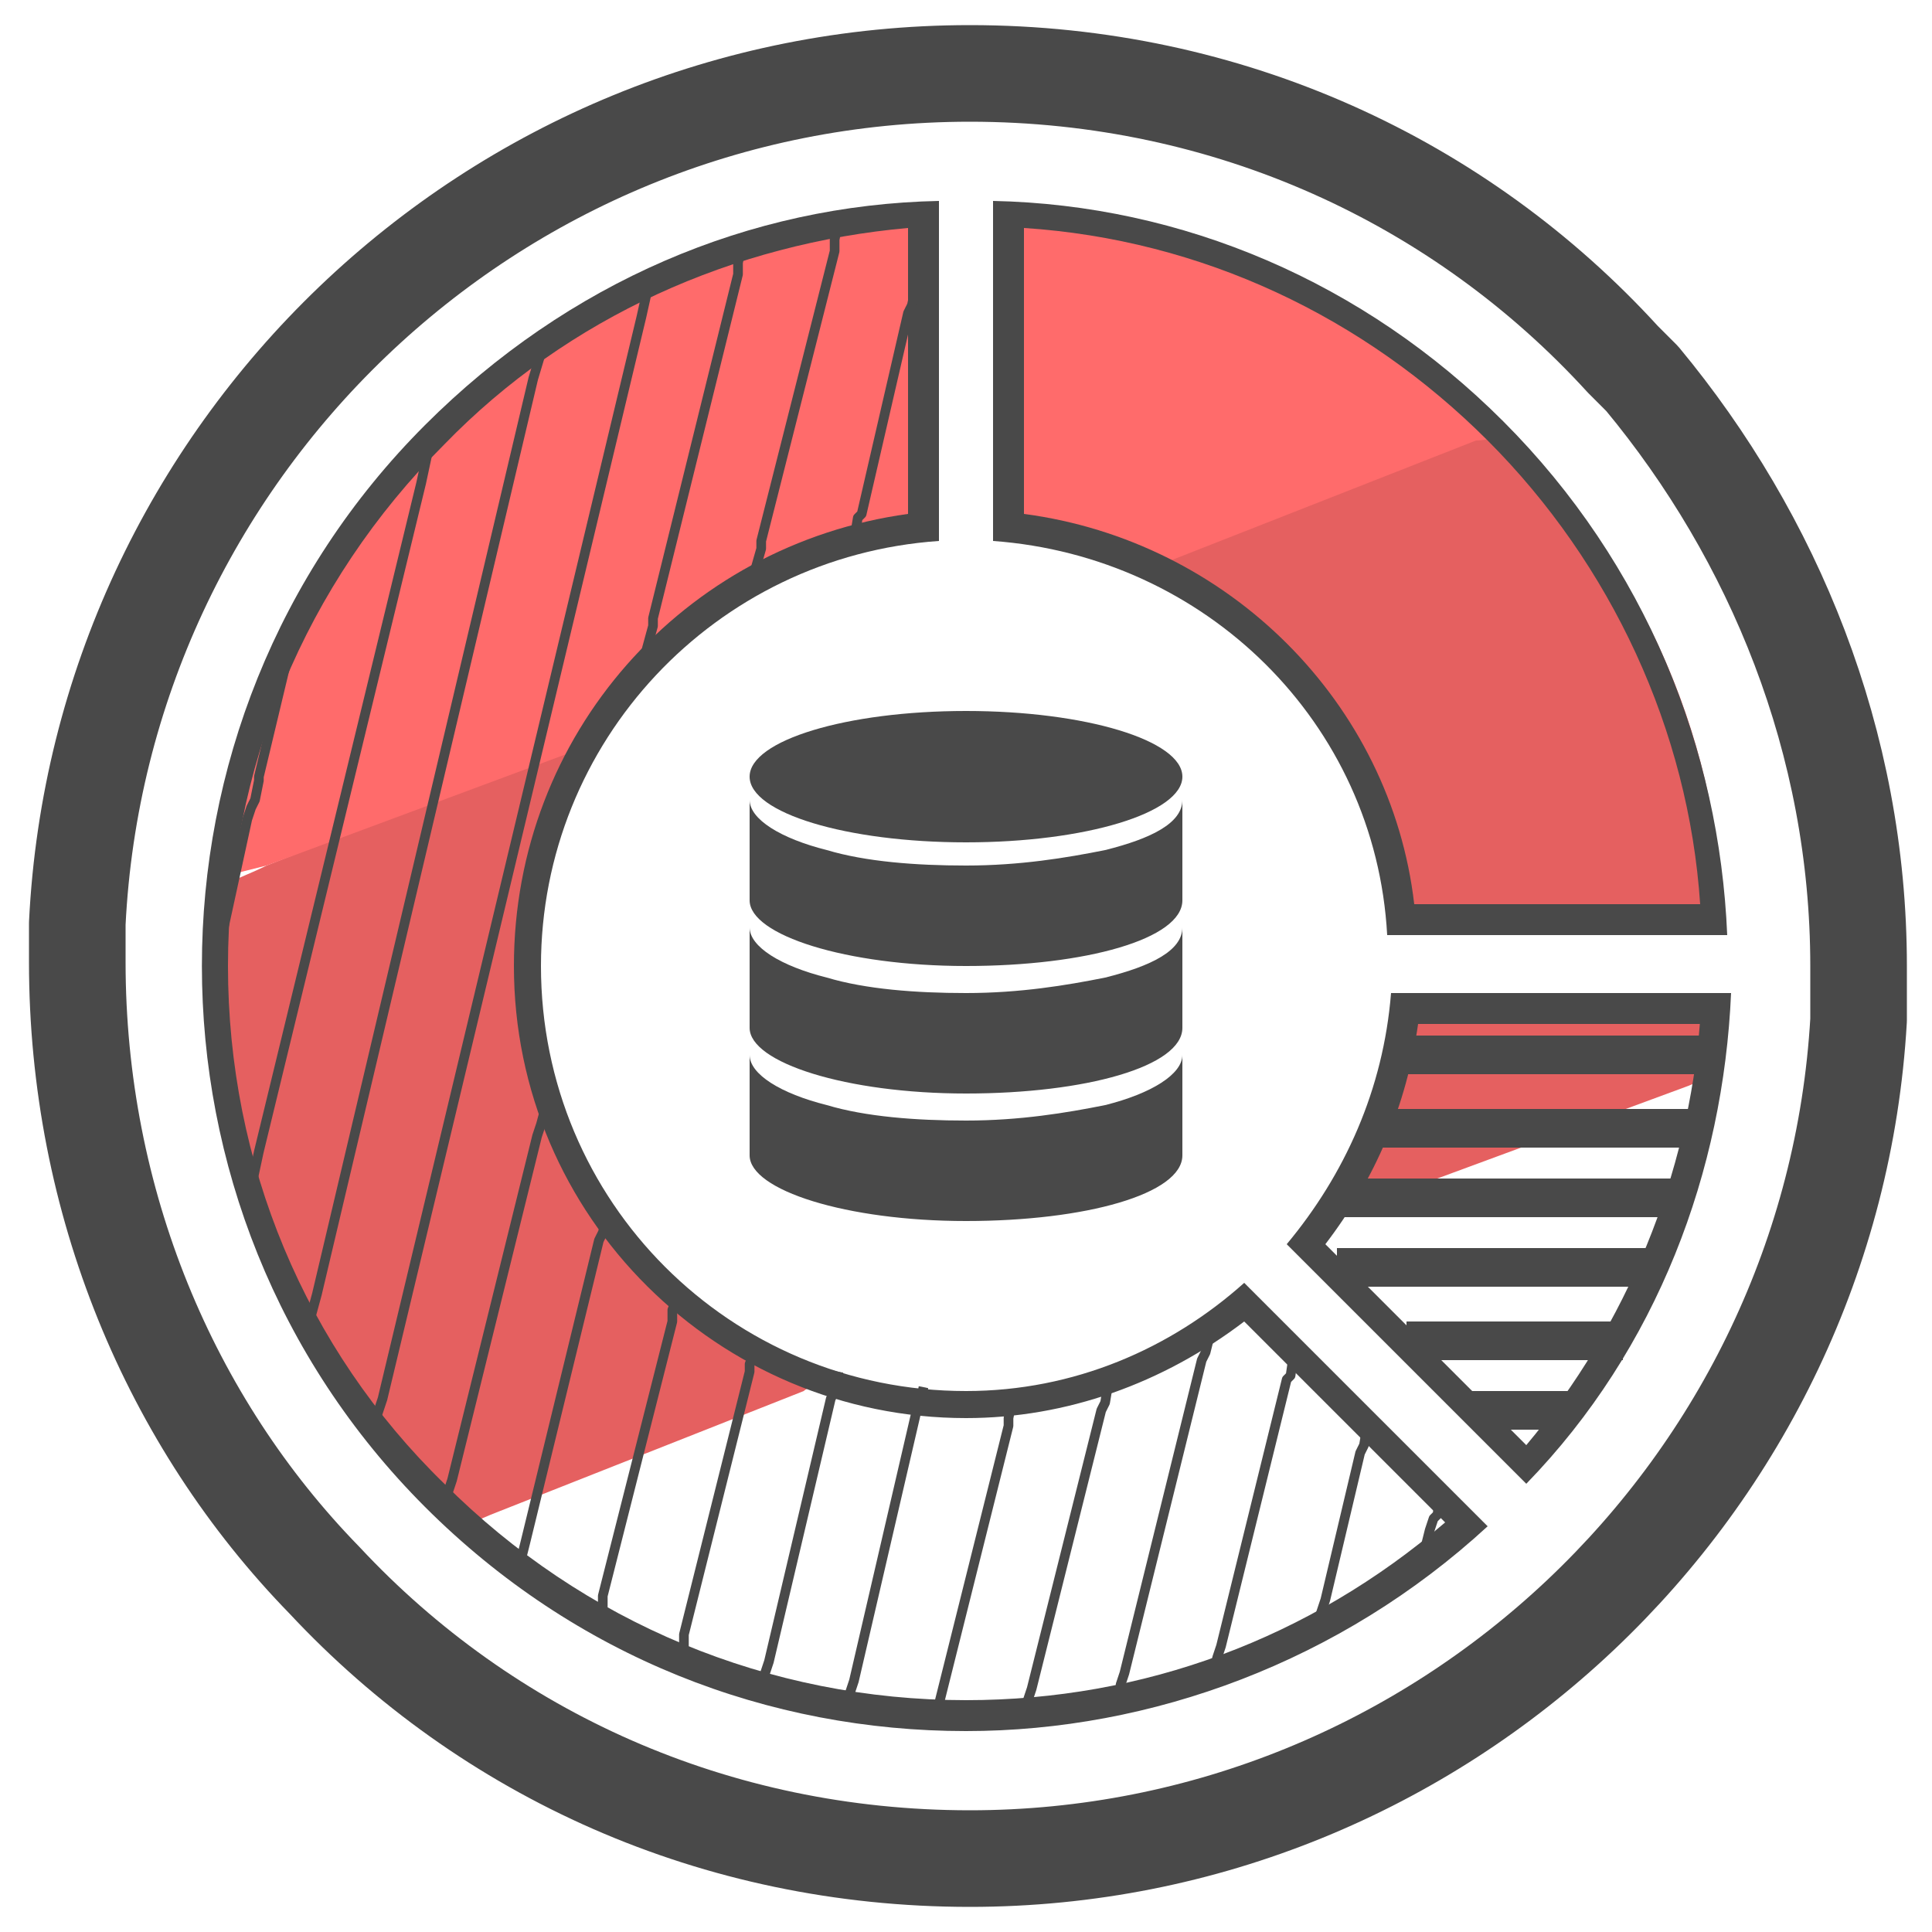 <svg xmlns="http://www.w3.org/2000/svg" id="Layer_1" x="0" y="0" version="1.1" viewBox="0 0 50 50" xml:space="preserve"><style>.st2{fill:none}.st3{fill:#494949}</style><path fill="#e56060" d="M36.3 26h8.3c0 .6-.1 1.2-.2 1.8l-.7.3-8.4 3.1-1.1.4c1.2-1.6 2-3.5 2.1-5.6zm-15.1 9.8c-.1.1-.3.1-.4.2l-8.1 3.2-.7.3-.7-.7c-1.2-1.3-5.9-6.6-5.7-14 0-.4 0-1.1.2-1.9.4-.2.7-.3 1.1-.5l7.9-3.1c.4-.3.7-.6 1.1-1-.3.4-.7.9-1.1 1.7-1.4 2.7-1.7 6.4-.2 9.7 1.8 4.4 5.9 5.9 6.6 6.1zm23.4-11.9h-8.3c-.2-1.3-1-5.1-4.3-7.7-.9-.7-1.9-1.2-2.7-1.6.2-.1.4-.2.6-.4l8.2-3 .7-.3.4.4.1.1c3.4 3.6 5.2 8 5.3 12.5z"/><path fill="#ff6b6b" d="M11.6 10.9c.7-.7 2.1-2 4.2-3.2 2.6-1.4 5.4-2.1 8.2-2.2v8.3c-1.2.1-2.2.4-2.8.6-2.6.9-4.2 2.6-5 3.7-.3.4-.6.8-.7 1-.3.1-.5.3-.8.4l-7.8 2.9-1.2.3v-.8c.2-3.5 1.9-6.1 2.8-7.4 1.2-1.8 2.4-3 3.1-3.6zm27.4.3c-.3.1-.5.2-.8.2l-8.4 3.3-.6-.3c-.3-.1-.6-.2-1-.3-.7-.2-1.4-.3-2.1-.4V5.5c2.6.1 5.2.7 7.6 1.9 2.2 1.1 4 2.7 4.4 3.1.5.3.7.6.9.7z"/><path d="M16.5 19.3c1.7-2.6 4.6-4.3 7.9-4.5V6.6c-4.5.2-9 2-12.5 5.4-3.1 3-4.9 7-5.3 11 0 .2-.1.5-.1.7-.4 5.2 1.4 10.6 5.4 14.6l.7.7-3.2 1.2c3.9 4.1 9.5 6.7 15.7 6.7 11.5 0 20.9-9 21.6-20.3l-3.2 1.2c.1-.6.1-1.2.2-1.8h-8.3c-.1 2.1-.9 4-2.1 5.6l-10.5 3.8c-4.6-1-8.1-5.1-8.1-10.1 0-1.8.5-3.4 1.2-4.9l12.8-4.7c3.6 1.4 6.3 4.8 6.5 8.9h8.3c-.2-4.5-1.9-8.9-5.3-12.4" class="st2"/><path d="M27.8 15.2c-.7-.2-1.4-.3-2.1-.4V6.6c4.4.2 8.6 1.8 12 5" class="st2"/><g id="analytics"><path d="M26.5 5.9c4.6.3 8.8 2.3 12 5.5 3.2 3.2 5.2 7.5 5.5 12h-7.4c-.6-5.2-4.8-9.4-10.1-10.1V5.9zm-.8-.7V14c5.5.4 9.9 4.7 10.2 10.2h8.8c-.2-4.8-2.1-9.6-5.8-13.3-3.6-3.6-8.3-5.6-13.2-5.7zM44 26.4c-.3 4-1.9 7.9-4.5 11l-5.2-5.2c1.3-1.7 2.1-3.6 2.4-5.7H44v-.1zm.8-.7H36c-.2 2.5-1.2 4.7-2.7 6.5l6.2 6.2c3.4-3.5 5.1-8.1 5.3-12.7z" class="st3"/><path d="M23.5 5.9v7.4c-5.8.8-10.2 5.7-10.2 11.7 0 6.5 5.3 11.7 11.7 11.7 2.6 0 5.1-.9 7.2-2.5l5.2 5.2c-3.5 3-7.8 4.6-12.4 4.6-5.1 0-9.9-2-13.5-5.6-3.6-3.5-5.6-8.3-5.6-13.4s2-9.9 5.6-13.5c3.2-3.3 7.5-5.2 12-5.6zm.8-.7c-4.9.1-9.6 2.1-13.3 5.8-7.7 7.7-7.7 20.3 0 28 3.9 3.9 8.9 5.8 14 5.8 4.8 0 9.7-1.8 13.5-5.3l-6.3-6.3C30.3 34.9 27.8 36 25 36c-6.1 0-11-4.9-11-11 0-5.8 4.5-10.6 10.3-11V5.2z" class="st3"/></g><path fill="none" stroke="#494949" stroke-linecap="round" stroke-linejoin="round" stroke-miterlimit="10" stroke-width="2.5" d="M48.1 25v1.4c-.7 12.1-10.8 21.7-23 21.7-6.6 0-12.5-2.7-16.7-7.2-4-4.1-6.4-9.8-6.4-16v-1c.6-12.2 10.7-22 23.1-22 6.7 0 12.7 2.8 16.9 7.4l.5.5c3.4 4.1 5.6 9.4 5.6 15.2z"/><ellipse cx="25" cy="20.1" class="st3" rx="5.6" ry="1.7"/><path d="M28.6 22c-1 .2-2.2.4-3.6.4-1.3 0-2.6-.1-3.6-.4-1.2-.3-2-.8-2-1.3v2.6c0 .9 2.5 1.7 5.6 1.7 3.1 0 5.6-.7 5.6-1.7v-2.6c0 .6-.8 1-2 1.3z" class="st3"/><path d="M28.6 25.3c-1 .2-2.2.4-3.6.4-1.3 0-2.6-.1-3.6-.4-1.2-.3-2-.8-2-1.3v2.6c0 .9 2.5 1.7 5.6 1.7 3.1 0 5.6-.7 5.6-1.7V24c0 .6-.8 1-2 1.3z" class="st3"/><path d="M28.6 28.6c-1 .2-2.2.4-3.6.4-1.3 0-2.6-.1-3.6-.4-1.2-.3-2-.8-2-1.3v2.6c0 .9 2.5 1.7 5.6 1.7 3.1 0 5.6-.7 5.6-1.7v-2.6c0 .5-.8 1-2 1.3z" class="st3"/><path fill="none" stroke="#494949" stroke-linejoin="round" stroke-miterlimit="10" stroke-width=".25" d="M11.2 11.1l-.3 1.4-4.2 17.3-.3 1.4m1.4-15.7l-1.1 4.6v.1l-.1.5-.1.2-.1.3-1 4.6M19.2 6.3l-.1.5v.3L16.9 16v.2l-.3 1.1M14.3 28l-.3 1.1-.1.3-2.2 8.9-.1.3-.1.5m5.3-31.8l-.2.9-6.7 28-.3.9m21.8 6.3l.1-.5.1-.3 1.7-6.9.1-.1.1-.7M24.1 5.5l-.5 2.4-.1.2-1.2 5.2-.1.1-.1.6m-6.6 28l.1-.4v-.3l1.8-7.1v-.3l.2-.5M14.1 8.7v.1l-.3 1-5.6 23.7-.3 1.1m9.7 8.4l.1-.4v-.3l1.7-6.8v-.2l.2-.5M34 42.3l.2-.6.1-.3.9-3.8.1-.2.1-.6M21.7 5.7l-.1.5v.3L19.7 14v.2l-.2.7m-6.1 25.8l.1-.4.1-.4 1.9-7.8.1-.2.2-.7m21 9.4l.1-.6.1-.4.1-.3.1-.1.1-.6m-10.8 5.8l.1-.4.1-.3 1.8-7.2.1-.2.1-.6m-9 8l.1-.4.1-.3 1.6-6.8.1-.2.1-.5M29 44v-.4l.1-.3 2-8.1.1-.2.2-.8m-9.5 10l.1-.4.1-.3 1.6-6.9.1-.2.1-.5m2.3.3l-.1.5v.2l-1.7 6.8-.1.4-.1.3"/><path fill="none" stroke="#494949" stroke-linejoin="round" stroke-miterlimit="10" d="M36.2 27.3h8m-8.5 1.9h8.2M34.8 31h8.6m-8.8 1.8h8.2m-6.4 1.9H42m-3.9 1.8h2.6"/></svg>